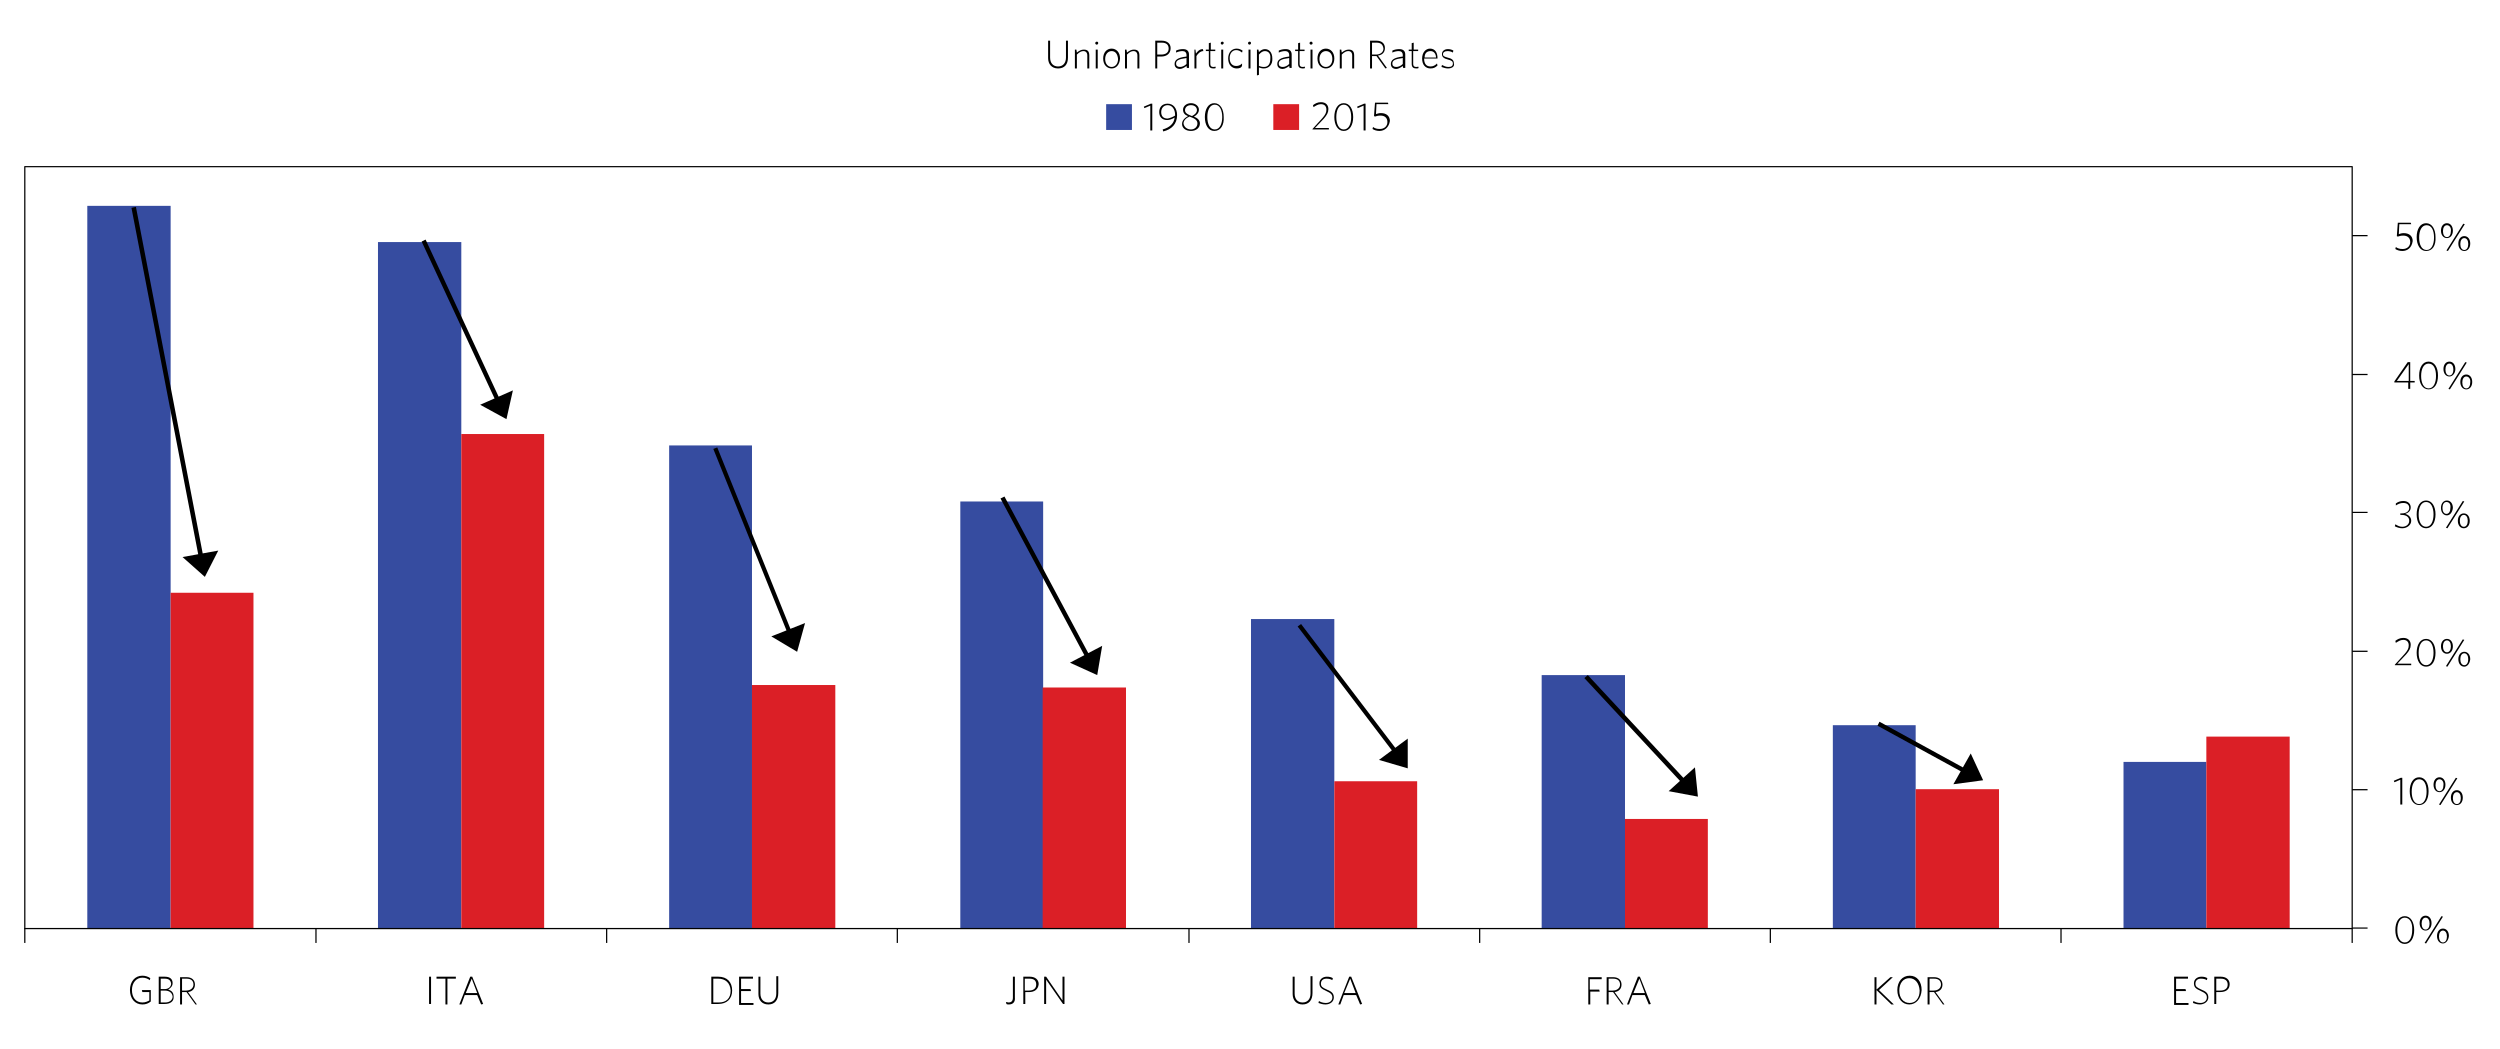 <?xml version="1.0" encoding="utf-8"?>
<!-- Generator: Adobe Illustrator 24.1.2, SVG Export Plug-In . SVG Version: 6.00 Build 0)  -->
<svg version="1.1" id="Layer_1" xmlns="http://www.w3.org/2000/svg" xmlns:xlink="http://www.w3.org/1999/xlink" x="0px" y="0px"
	 viewBox="0 0 504 211.5" style="enable-background:new 0 0 504 211.5;" xml:space="preserve">
<style type="text/css">
	.st0{fill-rule:evenodd;clip-rule:evenodd;fill:#364CA0;}
	.st1{fill-rule:evenodd;clip-rule:evenodd;fill:#DB1F26;}
	.st2{fill:#364CA0;}
	.st3{fill:#DB1F26;}
	.st4{fill:none;stroke:#000000;stroke-width:0.25;stroke-linejoin:round;stroke-miterlimit:10;}
</style>
<g>
	<g>
		<g>
			<path d="M213.3,13.8c-1.3,0-2-0.9-2-2.1V8.2h0.4v3.4c0,1.1,0.6,1.8,1.6,1.8c1,0,1.6-0.7,1.6-1.8V8.2h0.4v3.4
				C215.3,13,214.6,13.8,213.3,13.8z"/>
			<path d="M219.2,13.8v-2.6c0-0.6-0.3-0.9-0.8-0.9c-0.4,0-0.8,0.2-1.3,0.7v2.8h-0.4V10h0.3l0.1,0.6c0.5-0.4,0.9-0.6,1.4-0.6
				c0.8,0,1.1,0.4,1.1,1.2v2.6H219.2z"/>
			<path d="M221.1,9c-0.2,0-0.3-0.2-0.3-0.3c0-0.2,0.2-0.3,0.3-0.3c0.2,0,0.3,0.1,0.3,0.3C221.4,8.8,221.3,9,221.1,9z M220.9,13.8
				V10h0.4v3.8H220.9z"/>
			<path d="M224.1,13.8c-0.9,0-1.7-0.7-1.7-2c0-1.2,0.7-2,1.7-2c0.9,0,1.7,0.7,1.7,2C225.7,13.1,225,13.8,224.1,13.8z M224.1,10.3
				c-0.7,0-1.3,0.6-1.3,1.6c0,1,0.6,1.6,1.3,1.6c0.7,0,1.3-0.6,1.3-1.6C225.3,10.8,224.8,10.3,224.1,10.3z"/>
			<path d="M229.3,13.8v-2.6c0-0.6-0.3-0.9-0.8-0.9c-0.4,0-0.8,0.2-1.3,0.7v2.8h-0.4V10h0.3l0.1,0.6c0.5-0.4,0.9-0.6,1.4-0.6
				c0.8,0,1.1,0.4,1.1,1.2v2.6H229.3z"/>
			<path d="M234.1,11.4h-0.8v2.4h-0.4V8.2h1.3c1.1,0,1.8,0.6,1.8,1.5C236,10.8,235.2,11.4,234.1,11.4z M234.2,8.6h-0.9V11h0.8
				c0.9,0,1.5-0.4,1.5-1.2C235.6,9,235.1,8.6,234.2,8.6z"/>
			<path d="M239.3,13.8l-0.1-0.5c-0.4,0.3-0.9,0.6-1.3,0.6c-0.6,0-1.1-0.3-1.1-1c0-0.8,0.6-1.3,2.4-1.5v-0.3c0-0.5-0.3-0.8-0.8-0.8
				c-0.4,0-0.9,0.1-1.3,0.3l0-0.4c0.4-0.2,0.9-0.3,1.4-0.3c0.8,0,1.2,0.4,1.2,1.1v2.7H239.3z M239.2,11.7c-1.6,0.2-2.1,0.5-2.1,1.1
				c0,0.5,0.3,0.7,0.8,0.7c0.4,0,0.9-0.2,1.3-0.6V11.7z"/>
			<path d="M241.2,11.3v2.5h-0.4V10h0.2l0.1,0.8c0.3-0.4,0.7-0.9,1.4-0.9l0.1,0.4C242,10.3,241.5,10.8,241.2,11.3z"/>
			<path d="M244.6,13.8c-0.5,0-0.9-0.2-0.9-0.9v-2.6h-0.6V10h0.6V8.7l0.4-0.1V10h0.9l0,0.3h-1v2.6c0,0.4,0.2,0.6,0.6,0.6
				c0.1,0,0.3,0,0.4-0.1l0.1,0.3C245,13.8,244.8,13.8,244.6,13.8z"/>
			<path d="M246.4,9c-0.2,0-0.3-0.2-0.3-0.3c0-0.2,0.2-0.3,0.3-0.3c0.2,0,0.3,0.1,0.3,0.3C246.7,8.8,246.5,9,246.4,9z M246.2,13.8
				V10h0.4v3.8H246.2z"/>
			<path d="M249.3,13.8c-0.9,0-1.7-0.7-1.7-2c0-1.2,0.7-2,1.7-2c0.5,0,0.9,0.2,1.2,0.4l-0.1,0.4c-0.4-0.3-0.7-0.5-1.2-0.5
				c-0.7,0-1.3,0.6-1.3,1.6c0,1,0.5,1.6,1.3,1.6c0.4,0,0.8-0.1,1.2-0.5l0,0.4C250.3,13.7,249.8,13.8,249.3,13.8z"/>
			<path d="M251.9,9c-0.2,0-0.3-0.2-0.3-0.3c0-0.2,0.2-0.3,0.3-0.3c0.2,0,0.3,0.1,0.3,0.3C252.2,8.8,252.1,9,251.9,9z M251.7,13.8
				V10h0.4v3.8H251.7z"/>
			<path d="M254.8,13.8c-0.4,0-0.7-0.1-1-0.2v1.5l-0.4,0.1V10h0.3l0.1,0.5c0.3-0.3,0.7-0.6,1.2-0.6c0.8,0,1.5,0.6,1.5,1.9
				C256.6,13.1,255.7,13.8,254.8,13.8z M255,10.3c-0.5,0-0.8,0.3-1.2,0.7v2.3c0.3,0.1,0.6,0.2,1,0.2c0.8,0,1.3-0.5,1.3-1.7
				C256.2,10.8,255.7,10.3,255,10.3z"/>
			<path d="M260,13.8l-0.1-0.5c-0.4,0.3-0.9,0.6-1.3,0.6c-0.6,0-1.1-0.3-1.1-1c0-0.8,0.6-1.3,2.4-1.5v-0.3c0-0.5-0.3-0.8-0.8-0.8
				c-0.4,0-0.9,0.1-1.3,0.3l0-0.4c0.4-0.2,0.9-0.3,1.4-0.3c0.8,0,1.2,0.4,1.2,1.1v2.7H260z M259.9,11.7c-1.6,0.2-2.1,0.5-2.1,1.1
				c0,0.5,0.3,0.7,0.8,0.7c0.4,0,0.9-0.2,1.3-0.6V11.7z"/>
			<path d="M262.6,13.8c-0.5,0-0.9-0.2-0.9-0.9v-2.6h-0.6V10h0.6V8.7l0.4-0.1V10h0.9l0,0.3h-1v2.6c0,0.4,0.2,0.6,0.6,0.6
				c0.1,0,0.3,0,0.4-0.1l0.1,0.3C263,13.8,262.8,13.8,262.6,13.8z"/>
			<path d="M264.3,9c-0.2,0-0.3-0.2-0.3-0.3c0-0.2,0.2-0.3,0.3-0.3c0.2,0,0.3,0.1,0.3,0.3C264.7,8.8,264.5,9,264.3,9z M264.2,13.8
				V10h0.4v3.8H264.2z"/>
			<path d="M267.3,13.8c-0.9,0-1.7-0.7-1.7-2c0-1.2,0.7-2,1.7-2c0.9,0,1.7,0.7,1.7,2C269,13.1,268.2,13.8,267.3,13.8z M267.3,10.3
				c-0.7,0-1.3,0.6-1.3,1.6c0,1,0.6,1.6,1.3,1.6c0.7,0,1.3-0.6,1.3-1.6C268.6,10.8,268,10.3,267.3,10.3z"/>
			<path d="M272.6,13.8v-2.6c0-0.6-0.3-0.9-0.8-0.9c-0.4,0-0.8,0.2-1.3,0.7v2.8h-0.4V10h0.3l0.1,0.6c0.5-0.4,0.9-0.6,1.4-0.6
				c0.8,0,1.1,0.4,1.1,1.2v2.6H272.6z"/>
			<path d="M279.3,13.8l-1.8-2.5h-0.9v2.5h-0.4V8.2h1.3c1.1,0,1.7,0.6,1.7,1.5c0,0.9-0.6,1.4-1.4,1.5l1.8,2.5L279.3,13.8z
				 M277.5,8.6h-0.9V11h0.8c0.9,0,1.5-0.5,1.5-1.2C278.8,9,278.4,8.6,277.5,8.6z"/>
			<path d="M282.9,13.8l-0.1-0.5c-0.4,0.3-0.9,0.6-1.3,0.6c-0.6,0-1.1-0.3-1.1-1c0-0.8,0.6-1.3,2.4-1.5v-0.3c0-0.5-0.3-0.8-0.8-0.8
				c-0.4,0-0.9,0.1-1.3,0.3l0-0.4c0.4-0.2,0.9-0.3,1.4-0.3c0.8,0,1.2,0.4,1.2,1.1v2.7H282.9z M282.8,11.7c-1.6,0.2-2.1,0.5-2.1,1.1
				c0,0.5,0.3,0.7,0.8,0.7c0.4,0,0.9-0.2,1.3-0.6V11.7z"/>
			<path d="M285.5,13.8c-0.5,0-0.9-0.2-0.9-0.9v-2.6H284V10h0.6V8.7l0.4-0.1V10h0.9l0,0.3h-1v2.6c0,0.4,0.2,0.6,0.6,0.6
				c0.1,0,0.3,0,0.4-0.1l0.1,0.3C285.9,13.8,285.7,13.8,285.5,13.8z"/>
			<path d="M288.4,13.8c-1,0-1.7-0.7-1.7-2c0-1.2,0.7-2,1.6-2c1,0,1.5,0.8,1.5,1.9v0.1h-2.7c0,1,0.4,1.6,1.3,1.6
				c0.5,0,0.9-0.2,1.3-0.6l0.1,0.4C289.4,13.6,289,13.8,288.4,13.8z M287.2,11.6h2.3c0-0.7-0.4-1.3-1.1-1.3S287.2,10.7,287.2,11.6z"
				/>
			<path d="M291.9,13.8c-0.5,0-1-0.2-1.3-0.3l0.1-0.4c0.4,0.2,0.8,0.4,1.3,0.4c0.6,0,0.9-0.2,0.9-0.7c0-0.4-0.2-0.6-1-0.8
				c-0.8-0.2-1.2-0.5-1.2-1.1s0.5-1,1.2-1c0.4,0,0.8,0.1,1.1,0.3l-0.1,0.4c-0.3-0.2-0.7-0.3-1.1-0.3c-0.6,0-0.9,0.3-0.9,0.6
				c0,0.4,0.2,0.5,0.9,0.7c0.9,0.2,1.3,0.5,1.3,1.2C293.3,13.4,292.7,13.8,291.9,13.8z"/>
		</g>
	</g>
	<g>
		<rect x="223" y="21" class="st0" width="5.2" height="5.2"/>
		<g>
			<g>
				<path d="M231.9,26.3v-5l-1.2,0.5l-0.1-0.3l1.4-0.6h0.3v5.4H231.9z"/>
				<path d="M236.8,23.7c-0.5,0.3-1,0.5-1.5,0.5c-1,0-1.6-0.6-1.6-1.6c0-1,0.6-1.7,1.7-1.7c1.1,0,1.9,0.9,1.9,2.3
					c0,1.8-1.1,2.9-2.8,3.3l-0.1-0.4C235.8,25.7,236.7,24.9,236.8,23.7z M236.9,23.3v-0.1c0-1.2-0.6-2-1.5-2c-0.8,0-1.3,0.6-1.3,1.4
					c0,0.8,0.4,1.3,1.3,1.3C235.9,23.8,236.4,23.6,236.9,23.3z"/>
				<path d="M239.5,23.4c-0.6-0.2-1-0.6-1-1.3c0-0.7,0.7-1.3,1.6-1.3c0.9,0,1.6,0.6,1.6,1.3c0,0.6-0.4,1.1-1,1.4
					c0.7,0.3,1.2,0.7,1.2,1.4c0,0.9-0.8,1.5-1.8,1.5c-1.1,0-1.8-0.6-1.8-1.4C238.3,24.3,238.8,23.8,239.5,23.4z M240.1,26.1
					c0.7,0,1.3-0.5,1.3-1.2c0-0.6-0.4-1-1.6-1.4c-0.7,0.3-1.2,0.8-1.2,1.4C238.7,25.6,239.3,26.1,240.1,26.1z M240.3,23.4
					c0.6-0.3,1-0.7,1-1.2c0-0.6-0.5-1-1.2-1c-0.8,0-1.2,0.5-1.2,1C238.9,22.7,239.2,23,240.3,23.4z"/>
				<path d="M244.8,26.4c-1.2,0-1.9-1.2-1.9-2.8c0-1.6,0.7-2.8,1.9-2.8s1.9,1.2,1.9,2.8C246.8,25.2,246.1,26.4,244.8,26.4z
					 M244.9,21.1c-1,0-1.5,1.1-1.5,2.5c0,1.4,0.5,2.5,1.5,2.5c1,0,1.5-1.1,1.5-2.5C246.4,22.2,245.9,21.1,244.9,21.1z"/>
			</g>
		</g>
		<rect x="256.7" y="21" class="st1" width="5.2" height="5.2"/>
		<g>
			<g>
				<path d="M264.6,26.3V26l2-2.2c0.6-0.7,0.8-1.1,0.8-1.7c0-0.7-0.4-1.1-1.1-1.1c-0.6,0-1,0.3-1.5,0.6l-0.1-0.4
					c0.4-0.3,0.9-0.6,1.6-0.6c1,0,1.5,0.6,1.5,1.4c0,0.7-0.3,1.2-0.9,1.9l-1.8,1.9h2.8l0,0.3H264.6z"/>
				<path d="M270.9,26.4c-1.2,0-1.9-1.2-1.9-2.8c0-1.6,0.7-2.8,1.9-2.8c1.2,0,1.9,1.2,1.9,2.8C272.8,25.2,272.1,26.4,270.9,26.4z
					 M270.9,21.1c-1,0-1.5,1.1-1.5,2.5c0,1.4,0.5,2.5,1.5,2.5c1,0,1.5-1.1,1.5-2.5C272.4,22.2,271.9,21.1,270.9,21.1z"/>
				<path d="M274.9,26.3v-5l-1.2,0.5l-0.1-0.3l1.4-0.6h0.3v5.4H274.9z"/>
				<path d="M278.1,26.4c-0.6,0-1.1-0.2-1.4-0.4l0.1-0.4c0.4,0.3,0.8,0.4,1.4,0.4c0.8,0,1.5-0.5,1.5-1.4c0-0.8-0.5-1.3-1.4-1.3
					c-0.5,0-0.8,0.1-1.1,0.2l-0.2-0.1l0.2-2.7h2.6l0.1,0.3h-2.4l-0.1,2c0.3-0.1,0.6-0.2,1-0.2c1.1,0,1.8,0.6,1.8,1.6
					C280,25.7,279.1,26.4,278.1,26.4z"/>
			</g>
		</g>
	</g>
	<g>
		<path class="st2" d="M428.1,153.6h16.7v33.5h-16.7V153.6z M369.5,146.2h16.7v40.9h-16.7V146.2z M310.8,136.1h16.8v51.1h-16.8
			V136.1z M252.2,124.8H269v62.4h-16.8V124.8z M193.6,101.1h16.7v86.1h-16.7V101.1z M134.9,89.8h16.7v97.4h-16.7V89.8z M76.2,48.8
			H93v138.4H76.2V48.8z M17.6,41.5h16.8v145.7H17.6V41.5z"/>
		<path class="st3" d="M444.8,148.5h16.8v38.7h-16.8V148.5z M386.2,159.1H403v28.1h-16.8V159.1z M327.6,165.1h16.7v22.1h-16.7V165.1
			z M269,157.5h16.7v29.7H269V157.5z M210.2,138.6h16.8v48.5h-16.8V138.6z M151.6,138.1h16.8v49.1h-16.8V138.1z M93,87.5h16.7v99.7
			H93V87.5z M34.4,119.5h16.7v67.7H34.4V119.5z"/>
		<path class="st4" d="M474.2,47.5h3.1 M474.2,75.5h3.1 M474.2,103.3h3.1 M474.2,131.3h3.1 M474.2,159.2h3.1 M474.2,187.1h3.1"/>
		<path class="st4" d="M474.2,187.1v3 M415.5,187.1v3 M356.9,187.1v3 M298.3,187.1v3 M239.7,187.1v3 M180.9,187.1v3 M122.3,187.1v3
			 M63.7,187.1v3 M5,187.1v3"/>
		<g>
			<g>
				<path d="M484.8,190.3c-1.2,0-1.9-1.2-1.9-2.8c0-1.6,0.7-2.8,1.9-2.8c1.2,0,1.9,1.2,1.9,2.8C486.7,189.1,486,190.3,484.8,190.3z
					 M484.8,185c-1,0-1.5,1.1-1.5,2.5c0,1.4,0.5,2.5,1.5,2.5c1,0,1.5-1.1,1.5-2.5C486.4,186,485.8,185,484.8,185z"/>
				<path d="M489,187.6c-0.7,0-1.2-0.6-1.2-1.5c0-0.9,0.5-1.5,1.2-1.5c0.7,0,1.2,0.6,1.2,1.5C490.2,187,489.7,187.6,489,187.6z
					 M489,185c-0.5,0-0.8,0.5-0.8,1.2c0,0.7,0.3,1.2,0.8,1.2c0.5,0,0.8-0.5,0.8-1.2C489.8,185.5,489.5,185,489,185z M488.8,190.1
					l1.7-2.7l1.7-2.7l0.3,0.1l-1.7,2.7l-1.7,2.7L488.8,190.1z M492.5,190.2c-0.7,0-1.2-0.6-1.2-1.5c0-0.9,0.5-1.5,1.2-1.5
					c0.7,0,1.2,0.6,1.2,1.5C493.6,189.6,493.1,190.2,492.5,190.2z M492.5,187.6c-0.5,0-0.8,0.5-0.8,1.2c0,0.7,0.3,1.2,0.8,1.2
					c0.5,0,0.8-0.5,0.8-1.2C493.3,188.1,493,187.6,492.5,187.6z"/>
			</g>
		</g>
		<g>
			<g>
				<path d="M483.9,162.2v-5l-1.2,0.5l-0.1-0.3l1.4-0.6h0.3v5.4H483.9z"/>
				<path d="M487.7,162.3c-1.2,0-1.9-1.2-1.9-2.8c0-1.6,0.7-2.8,1.9-2.8c1.2,0,1.9,1.2,1.9,2.8C489.6,161.2,488.9,162.3,487.7,162.3
					z M487.7,157.1c-1,0-1.5,1.1-1.5,2.5c0,1.4,0.5,2.5,1.5,2.5c1,0,1.5-1.1,1.5-2.5C489.2,158.1,488.7,157.1,487.7,157.1z"/>
				<path d="M491.8,159.7c-0.7,0-1.2-0.6-1.2-1.5c0-0.9,0.5-1.5,1.2-1.5c0.7,0,1.2,0.6,1.2,1.5C493,159.1,492.5,159.7,491.8,159.7z
					 M491.8,157.1c-0.5,0-0.8,0.5-0.8,1.2c0,0.7,0.3,1.2,0.8,1.2c0.5,0,0.8-0.5,0.8-1.2C492.7,157.6,492.3,157.1,491.8,157.1z
					 M491.7,162.2l1.7-2.7l1.7-2.7l0.3,0.1l-1.7,2.7l-1.7,2.7L491.7,162.2z M495.3,162.3c-0.7,0-1.2-0.6-1.2-1.5
					c0-0.9,0.5-1.5,1.2-1.5c0.7,0,1.2,0.6,1.2,1.5C496.5,161.7,496,162.3,495.3,162.3z M495.3,159.7c-0.5,0-0.8,0.5-0.8,1.2
					c0,0.7,0.3,1.2,0.8,1.2c0.5,0,0.8-0.5,0.8-1.2C496.1,160.2,495.8,159.7,495.3,159.7z"/>
			</g>
		</g>
		<g>
			<g>
				<path d="M482.8,134.3v-0.3l2-2.2c0.6-0.7,0.8-1.1,0.8-1.7c0-0.7-0.4-1.1-1.1-1.1c-0.6,0-1,0.3-1.5,0.6l-0.1-0.4
					c0.4-0.3,0.9-0.6,1.6-0.6c1,0,1.5,0.6,1.5,1.4c0,0.7-0.3,1.2-0.9,1.9l-1.8,1.9h2.8l0,0.3H482.8z"/>
				<path d="M489.1,134.4c-1.2,0-1.9-1.2-1.9-2.8c0-1.6,0.7-2.8,1.9-2.8c1.2,0,1.9,1.2,1.9,2.8C491,133.3,490.3,134.4,489.1,134.4z
					 M489.1,129.1c-1,0-1.5,1.1-1.5,2.5c0,1.4,0.5,2.5,1.5,2.5c1,0,1.5-1.1,1.5-2.5C490.6,130.2,490.1,129.1,489.1,129.1z"/>
				<path d="M493.3,131.8c-0.7,0-1.2-0.6-1.2-1.5c0-0.9,0.5-1.5,1.2-1.5c0.7,0,1.2,0.6,1.2,1.5C494.5,131.2,494,131.8,493.3,131.8z
					 M493.3,129.1c-0.5,0-0.8,0.5-0.8,1.2c0,0.7,0.3,1.2,0.8,1.2c0.5,0,0.8-0.5,0.8-1.2C494.1,129.6,493.8,129.1,493.3,129.1z
					 M493.1,134.3l1.7-2.7l1.7-2.7l0.3,0.1l-1.7,2.7l-1.7,2.7L493.1,134.3z M496.8,134.4c-0.7,0-1.2-0.6-1.2-1.5
					c0-0.9,0.5-1.5,1.2-1.5c0.7,0,1.2,0.6,1.2,1.5C497.9,133.8,497.4,134.4,496.8,134.4z M496.8,131.7c-0.5,0-0.8,0.5-0.8,1.2
					c0,0.7,0.3,1.2,0.8,1.2c0.5,0,0.8-0.5,0.8-1.2C497.6,132.2,497.3,131.7,496.8,131.7z"/>
			</g>
		</g>
		<g>
			<g>
				<path d="M484.3,106.5c-0.6,0-1.1-0.2-1.5-0.4l0.1-0.4c0.5,0.3,0.9,0.5,1.4,0.5c0.8,0,1.4-0.5,1.4-1.2c0-0.7-0.5-1.2-1.6-1.2
					h-0.2l0-0.3h0.3c1,0,1.5-0.5,1.5-1.1c0-0.6-0.4-1-1.2-1c-0.6,0-1,0.2-1.5,0.5l0-0.4c0.4-0.3,0.9-0.5,1.5-0.5
					c1,0,1.5,0.6,1.5,1.3c0,0.7-0.5,1.1-1.1,1.3c0.7,0.2,1.2,0.7,1.2,1.4C486.1,105.8,485.3,106.5,484.3,106.5z"/>
				<path d="M489.1,106.5c-1.2,0-1.9-1.2-1.9-2.8c0-1.6,0.7-2.8,1.9-2.8c1.2,0,1.9,1.2,1.9,2.8C491,105.3,490.3,106.5,489.1,106.5z
					 M489.1,101.2c-1,0-1.5,1.1-1.5,2.5c0,1.4,0.5,2.5,1.5,2.5c1,0,1.5-1.1,1.5-2.5C490.6,102.3,490.1,101.2,489.1,101.2z"/>
				<path d="M493.3,103.9c-0.7,0-1.2-0.6-1.2-1.5c0-0.9,0.5-1.5,1.2-1.5c0.7,0,1.2,0.6,1.2,1.5C494.4,103.3,493.9,103.9,493.3,103.9
					z M493.2,101.2c-0.5,0-0.8,0.5-0.8,1.2c0,0.7,0.3,1.2,0.8,1.2c0.5,0,0.8-0.5,0.8-1.2C494.1,101.7,493.8,101.2,493.2,101.2z
					 M493.1,106.4l1.7-2.7l1.7-2.7l0.3,0.1l-1.7,2.7l-1.7,2.7L493.1,106.4z M496.7,106.5c-0.7,0-1.2-0.6-1.2-1.5
					c0-0.9,0.5-1.5,1.2-1.5c0.7,0,1.2,0.6,1.2,1.5C497.9,105.9,497.4,106.5,496.7,106.5z M496.7,103.8c-0.5,0-0.8,0.5-0.8,1.2
					c0,0.7,0.3,1.2,0.8,1.2c0.5,0,0.8-0.5,0.8-1.2C497.5,104.3,497.2,103.8,496.7,103.8z"/>
			</g>
		</g>
		<g>
			<g>
				<path d="M485.9,77.1v1.3h-0.4v-1.3h-2.8v-0.2l2.7-3.9h0.5v3.8h0.9v0.3H485.9z M485.6,73.4l-2.4,3.4h2.4V73.4z"/>
				<path d="M489.6,78.5c-1.2,0-1.9-1.2-1.9-2.8s0.7-2.8,1.9-2.8c1.2,0,1.9,1.2,1.9,2.8C491.5,77.4,490.8,78.5,489.6,78.5z
					 M489.6,73.3c-1,0-1.5,1.1-1.5,2.5c0,1.4,0.5,2.5,1.5,2.5c1,0,1.5-1.1,1.5-2.5C491.1,74.3,490.6,73.3,489.6,73.3z"/>
				<path d="M493.8,75.9c-0.7,0-1.2-0.6-1.2-1.5c0-0.9,0.5-1.5,1.2-1.5c0.7,0,1.2,0.6,1.2,1.5C495,75.3,494.4,75.9,493.8,75.9z
					 M493.8,73.3c-0.5,0-0.8,0.5-0.8,1.2c0,0.7,0.3,1.2,0.8,1.2c0.5,0,0.8-0.5,0.8-1.2C494.6,73.8,494.3,73.3,493.8,73.3z
					 M493.6,78.4l1.7-2.7l1.7-2.7l0.3,0.1l-1.7,2.7l-1.7,2.7L493.6,78.4z M497.2,78.5c-0.7,0-1.2-0.6-1.2-1.5c0-0.9,0.5-1.5,1.2-1.5
					c0.7,0,1.2,0.6,1.2,1.5C498.4,77.9,497.9,78.5,497.2,78.5z M497.2,75.9c-0.5,0-0.8,0.5-0.8,1.2c0,0.7,0.3,1.2,0.8,1.2
					c0.5,0,0.8-0.5,0.8-1.2C498.1,76.4,497.7,75.9,497.2,75.9z"/>
			</g>
		</g>
		<g>
			<g>
				<path d="M484.3,50.6c-0.6,0-1.1-0.2-1.4-0.4l0.1-0.4c0.4,0.3,0.8,0.4,1.4,0.4c0.8,0,1.5-0.5,1.5-1.4c0-0.8-0.5-1.3-1.4-1.3
					c-0.5,0-0.8,0.1-1.1,0.2l-0.2-0.1l0.2-2.7h2.6l0.1,0.3h-2.4l-0.1,2c0.3-0.1,0.6-0.2,1-0.2c1.1,0,1.8,0.6,1.8,1.6
					C486.2,50,485.3,50.6,484.3,50.6z"/>
				<path d="M489.1,50.6c-1.2,0-1.9-1.2-1.9-2.8c0-1.6,0.7-2.8,1.9-2.8c1.2,0,1.9,1.2,1.9,2.8C491.1,49.5,490.4,50.6,489.1,50.6z
					 M489.2,45.4c-1,0-1.5,1.1-1.5,2.5c0,1.4,0.5,2.5,1.5,2.5c1,0,1.5-1.1,1.5-2.5C490.7,46.4,490.2,45.4,489.2,45.4z"/>
				<path d="M493.3,48c-0.7,0-1.2-0.6-1.2-1.5c0-0.9,0.5-1.5,1.2-1.5c0.7,0,1.2,0.6,1.2,1.5C494.5,47.4,494,48,493.3,48z
					 M493.3,45.4c-0.5,0-0.8,0.5-0.8,1.2c0,0.7,0.3,1.2,0.8,1.2c0.5,0,0.8-0.5,0.8-1.2C494.2,45.9,493.8,45.4,493.3,45.4z
					 M493.2,50.5l1.7-2.7l1.7-2.7l0.3,0.1l-1.7,2.7l-1.7,2.7L493.2,50.5z M496.8,50.6c-0.7,0-1.2-0.6-1.2-1.5c0-0.9,0.5-1.5,1.2-1.5
					c0.7,0,1.2,0.6,1.2,1.5C498,50,497.5,50.6,496.8,50.6z M496.8,48c-0.5,0-0.8,0.5-0.8,1.2c0,0.7,0.3,1.2,0.8,1.2
					c0.5,0,0.8-0.5,0.8-1.2C497.6,48.5,497.3,48,496.8,48z"/>
			</g>
		</g>
		<g>
			<g>
				<path d="M28.7,202.5c-1.5,0-2.5-1.2-2.5-2.9c0-1.7,1-2.9,2.5-2.9c0.6,0,1.2,0.2,1.6,0.5l-0.1,0.4c-0.4-0.3-0.9-0.5-1.5-0.5
					c-1.2,0-2.1,1-2.1,2.5c0,1.5,0.8,2.5,2.1,2.5c0.6,0,1-0.2,1.4-0.4V200h-1.4l-0.1-0.4h1.8v2.3C29.9,202.3,29.4,202.5,28.7,202.5z
					"/>
				<path d="M33.2,202.4H32v-5.5h1.2c1.1,0,1.6,0.5,1.6,1.3c0,0.6-0.4,1-0.9,1.3c0.7,0.2,1.1,0.6,1.1,1.4
					C35.1,201.9,34.3,202.4,33.2,202.4z M33.2,197.3h-0.8v2.1h0.8c0.8,0,1.3-0.5,1.3-1.1C34.4,197.6,34,197.3,33.2,197.3z
					 M33.2,199.7h-0.8v2.4h0.9c0.9,0,1.5-0.5,1.5-1.2C34.7,200.1,34.1,199.7,33.2,199.7z"/>
				<path d="M39.4,202.5l-1.8-2.5h-0.9v2.5h-0.4v-5.5h1.3c1.1,0,1.7,0.6,1.7,1.5c0,0.9-0.6,1.4-1.4,1.5l1.8,2.5L39.4,202.5z
					 M37.6,197.3h-0.9v2.4h0.8c0.9,0,1.5-0.5,1.5-1.2C39,197.7,38.5,197.3,37.6,197.3z"/>
			</g>
		</g>
		<g>
			<g>
				<path d="M86.5,202.4v-5.5h0.4v5.5H86.5z"/>
				<path d="M90.2,197.3v5.2h-0.4v-5.2H88v-0.4h3.9l0,0.4H90.2z"/>
				<path d="M94.8,196.9h0.4l2.2,5.5l-0.4,0.1l-0.8-1.9h-2.5l-0.7,1.9h-0.4L94.8,196.9z M93.9,200.2h2.3l-1.1-2.9L93.9,200.2z"/>
			</g>
		</g>
		<g>
			<g>
				<path d="M144.8,202.4h-1.4v-5.5h1.4c1.8,0,2.8,1.1,2.8,2.8C147.6,201.4,146.5,202.4,144.8,202.4z M144.8,197.3h-1v4.8h1.1
					c1.5,0,2.4-0.8,2.4-2.4C147.2,198.1,146.2,197.3,144.8,197.3z"/>
				<path d="M149,202.4v-5.5h2.8v0.4h-2.4v2.1h1.9l0.1,0.4h-2v2.4h2.5v0.4H149z"/>
				<path d="M154.9,202.5c-1.3,0-2-0.9-2-2.1v-3.5h0.4v3.4c0,1.1,0.6,1.8,1.6,1.8c1,0,1.6-0.7,1.6-1.8v-3.5h0.4v3.4
					C156.9,201.6,156.2,202.5,154.9,202.5z"/>
			</g>
		</g>
		<g>
			<g>
				<path d="M203.4,202.5c-0.2,0-0.4,0-0.5-0.1l-0.1-0.4c0.2,0,0.4,0.1,0.5,0.1c0.6,0,0.9-0.3,0.9-1v-4.2h0.4v4.2
					C204.7,202,204.2,202.5,203.4,202.5z"/>
				<path d="M207.5,200h-0.8v2.4h-0.4v-5.5h1.3c1.1,0,1.8,0.6,1.8,1.5C209.3,199.5,208.5,200,207.5,200z M207.5,197.3h-0.9v2.4h0.8
					c0.9,0,1.5-0.4,1.5-1.2C208.9,197.7,208.5,197.3,207.5,197.3z"/>
				<path d="M214.3,202.4l-3.4-4.9v4.9h-0.4v-5.5h0.4l3.3,4.8v-4.8h0.4v5.5H214.3z"/>
			</g>
		</g>
		<g>
			<g>
				<path d="M262.6,202.5c-1.3,0-2-0.9-2-2.1v-3.5h0.4v3.4c0,1.1,0.6,1.8,1.6,1.8c1,0,1.6-0.7,1.6-1.8v-3.5h0.4v3.4
					C264.6,201.6,263.9,202.5,262.6,202.5z"/>
				<path d="M267.2,202.5c-0.6,0-1.1-0.2-1.4-0.3l0.1-0.4c0.3,0.2,0.8,0.4,1.4,0.4c0.7,0,1.3-0.4,1.3-1.1c0-0.6-0.3-0.9-1.2-1.3
					c-1.1-0.5-1.4-0.8-1.4-1.6c0-0.8,0.7-1.3,1.5-1.3c0.5,0,0.9,0.1,1.2,0.3l-0.1,0.4c-0.3-0.2-0.7-0.3-1.2-0.3
					c-0.7,0-1.1,0.4-1.1,1c0,0.6,0.3,0.8,1.2,1.2c1,0.4,1.4,0.8,1.4,1.6C268.9,201.9,268.2,202.5,267.2,202.5z"/>
				<path d="M272,196.9h0.4l2.2,5.5l-0.4,0.1l-0.8-1.9h-2.5l-0.7,1.9h-0.4L272,196.9z M271,200.2h2.3l-1.1-2.9L271,200.2z"/>
			</g>
		</g>
		<g>
			<g>
				<path d="M320.5,197.3v2.2h1.9l0.1,0.4h-1.9v2.6h-0.4v-5.5h2.7v0.4H320.5z"/>
				<path d="M327,202.5l-1.8-2.5h-0.9v2.5h-0.4v-5.5h1.3c1.1,0,1.7,0.6,1.7,1.5c0,0.9-0.6,1.4-1.4,1.5l1.8,2.5L327,202.5z
					 M325.2,197.3h-0.9v2.4h0.8c0.9,0,1.5-0.5,1.5-1.2C326.6,197.7,326.1,197.3,325.2,197.3z"/>
				<path d="M330.2,196.9h0.4l2.2,5.5l-0.4,0.1l-0.8-1.9h-2.5l-0.7,1.9H328L330.2,196.9z M329.3,200.2h2.3l-1.1-2.9L329.3,200.2z"/>
			</g>
		</g>
		<g>
			<g>
				<path d="M381.3,202.5l-3-2.9v2.9h-0.4v-5.5h0.4v2.5l2.8-2.5h0.5l-2.8,2.6l3,2.9L381.3,202.5z"/>
				<path d="M384.9,202.5c-1.4,0-2.4-1.2-2.4-2.9c0-1.7,1-2.9,2.5-2.9s2.4,1.2,2.4,2.9C387.3,201.3,386.3,202.5,384.9,202.5z
					 M384.9,197.2c-1.2,0-2,1-2,2.5c0,1.5,0.8,2.5,2.1,2.5c1.2,0,2-1,2-2.5C386.9,198.2,386.1,197.2,384.9,197.2z"/>
				<path d="M391.7,202.5l-1.8-2.5H389v2.5h-0.4v-5.5h1.3c1.1,0,1.7,0.6,1.7,1.5c0,0.9-0.6,1.4-1.4,1.5l1.8,2.5L391.7,202.5z
					 M389.9,197.3H389v2.4h0.8c0.9,0,1.5-0.5,1.5-1.2C391.3,197.7,390.8,197.3,389.9,197.3z"/>
			</g>
		</g>
		<g>
			<g>
				<path d="M438.3,202.4v-5.5h2.8v0.4h-2.4v2.1h1.9l0.1,0.4h-2v2.4h2.5v0.4H438.3z"/>
				<path d="M443.5,202.5c-0.6,0-1.1-0.2-1.4-0.3l0.1-0.4c0.3,0.2,0.8,0.4,1.4,0.4c0.7,0,1.3-0.4,1.3-1.1c0-0.6-0.3-0.9-1.2-1.3
					c-1.1-0.5-1.4-0.8-1.4-1.6c0-0.8,0.7-1.3,1.5-1.3c0.5,0,0.9,0.1,1.2,0.3l-0.1,0.4c-0.3-0.2-0.7-0.3-1.2-0.3
					c-0.7,0-1.1,0.4-1.1,1c0,0.6,0.3,0.8,1.2,1.2c1,0.4,1.4,0.8,1.4,1.6C445.2,201.9,444.4,202.5,443.5,202.5z"/>
				<path d="M447.6,200h-0.8v2.4h-0.4v-5.5h1.3c1.1,0,1.8,0.6,1.8,1.5C449.5,199.5,448.7,200,447.6,200z M447.7,197.3h-0.9v2.4h0.8
					c0.9,0,1.5-0.4,1.5-1.2C449.1,197.7,448.6,197.3,447.7,197.3z"/>
			</g>
		</g>
		<path d="M44,111l-2.7,5.3l-4.5-4L44,111z M27.4,41.7l13.7,71.1l-0.9,0.2L26.5,41.9L27.4,41.7z"/>
		<path d="M103.4,78.7l-1.3,5.8l-5.3-2.9L103.4,78.7z M85.8,48.3L101,81l-0.8,0.4L85,48.7L85.8,48.3z"/>
		<path d="M162.3,125.6l-1.6,5.8l-5.2-3.1L162.3,125.6z M144.6,90.2l15.2,37.7l-0.8,0.3l-15.2-37.7L144.6,90.2z"/>
		<path d="M222.2,130.2l-1,5.9l-5.5-2.5L222.2,130.2z M202.5,100.1l17.5,32.7l-0.8,0.4l-17.5-32.7L202.5,100.1z"/>
		<path d="M283.8,148.9l0,6l-5.8-1.7L283.8,148.9z M262.3,125.8l19.7,25.9l-0.7,0.5l-19.7-25.9L262.3,125.8z"/>
		<path d="M341.7,154.7l0.6,5.9l-5.9-1.1L341.7,154.7z M320.1,136.1l20,21.5l-0.7,0.6l-20-21.5L320.1,136.1z"/>
		<path d="M397.3,151.9l2.5,5.4l-6,0.8L397.3,151.9z M378.9,145.5l17.9,9.8l-0.4,0.8l-17.9-9.8L378.9,145.5z"/>
		<rect x="5" y="33.6" class="st4" width="469.2" height="153.6"/>
	</g>
</g>
<g>
</g>
<g>
</g>
<g>
</g>
<g>
</g>
<g>
</g>
<g>
</g>
</svg>
